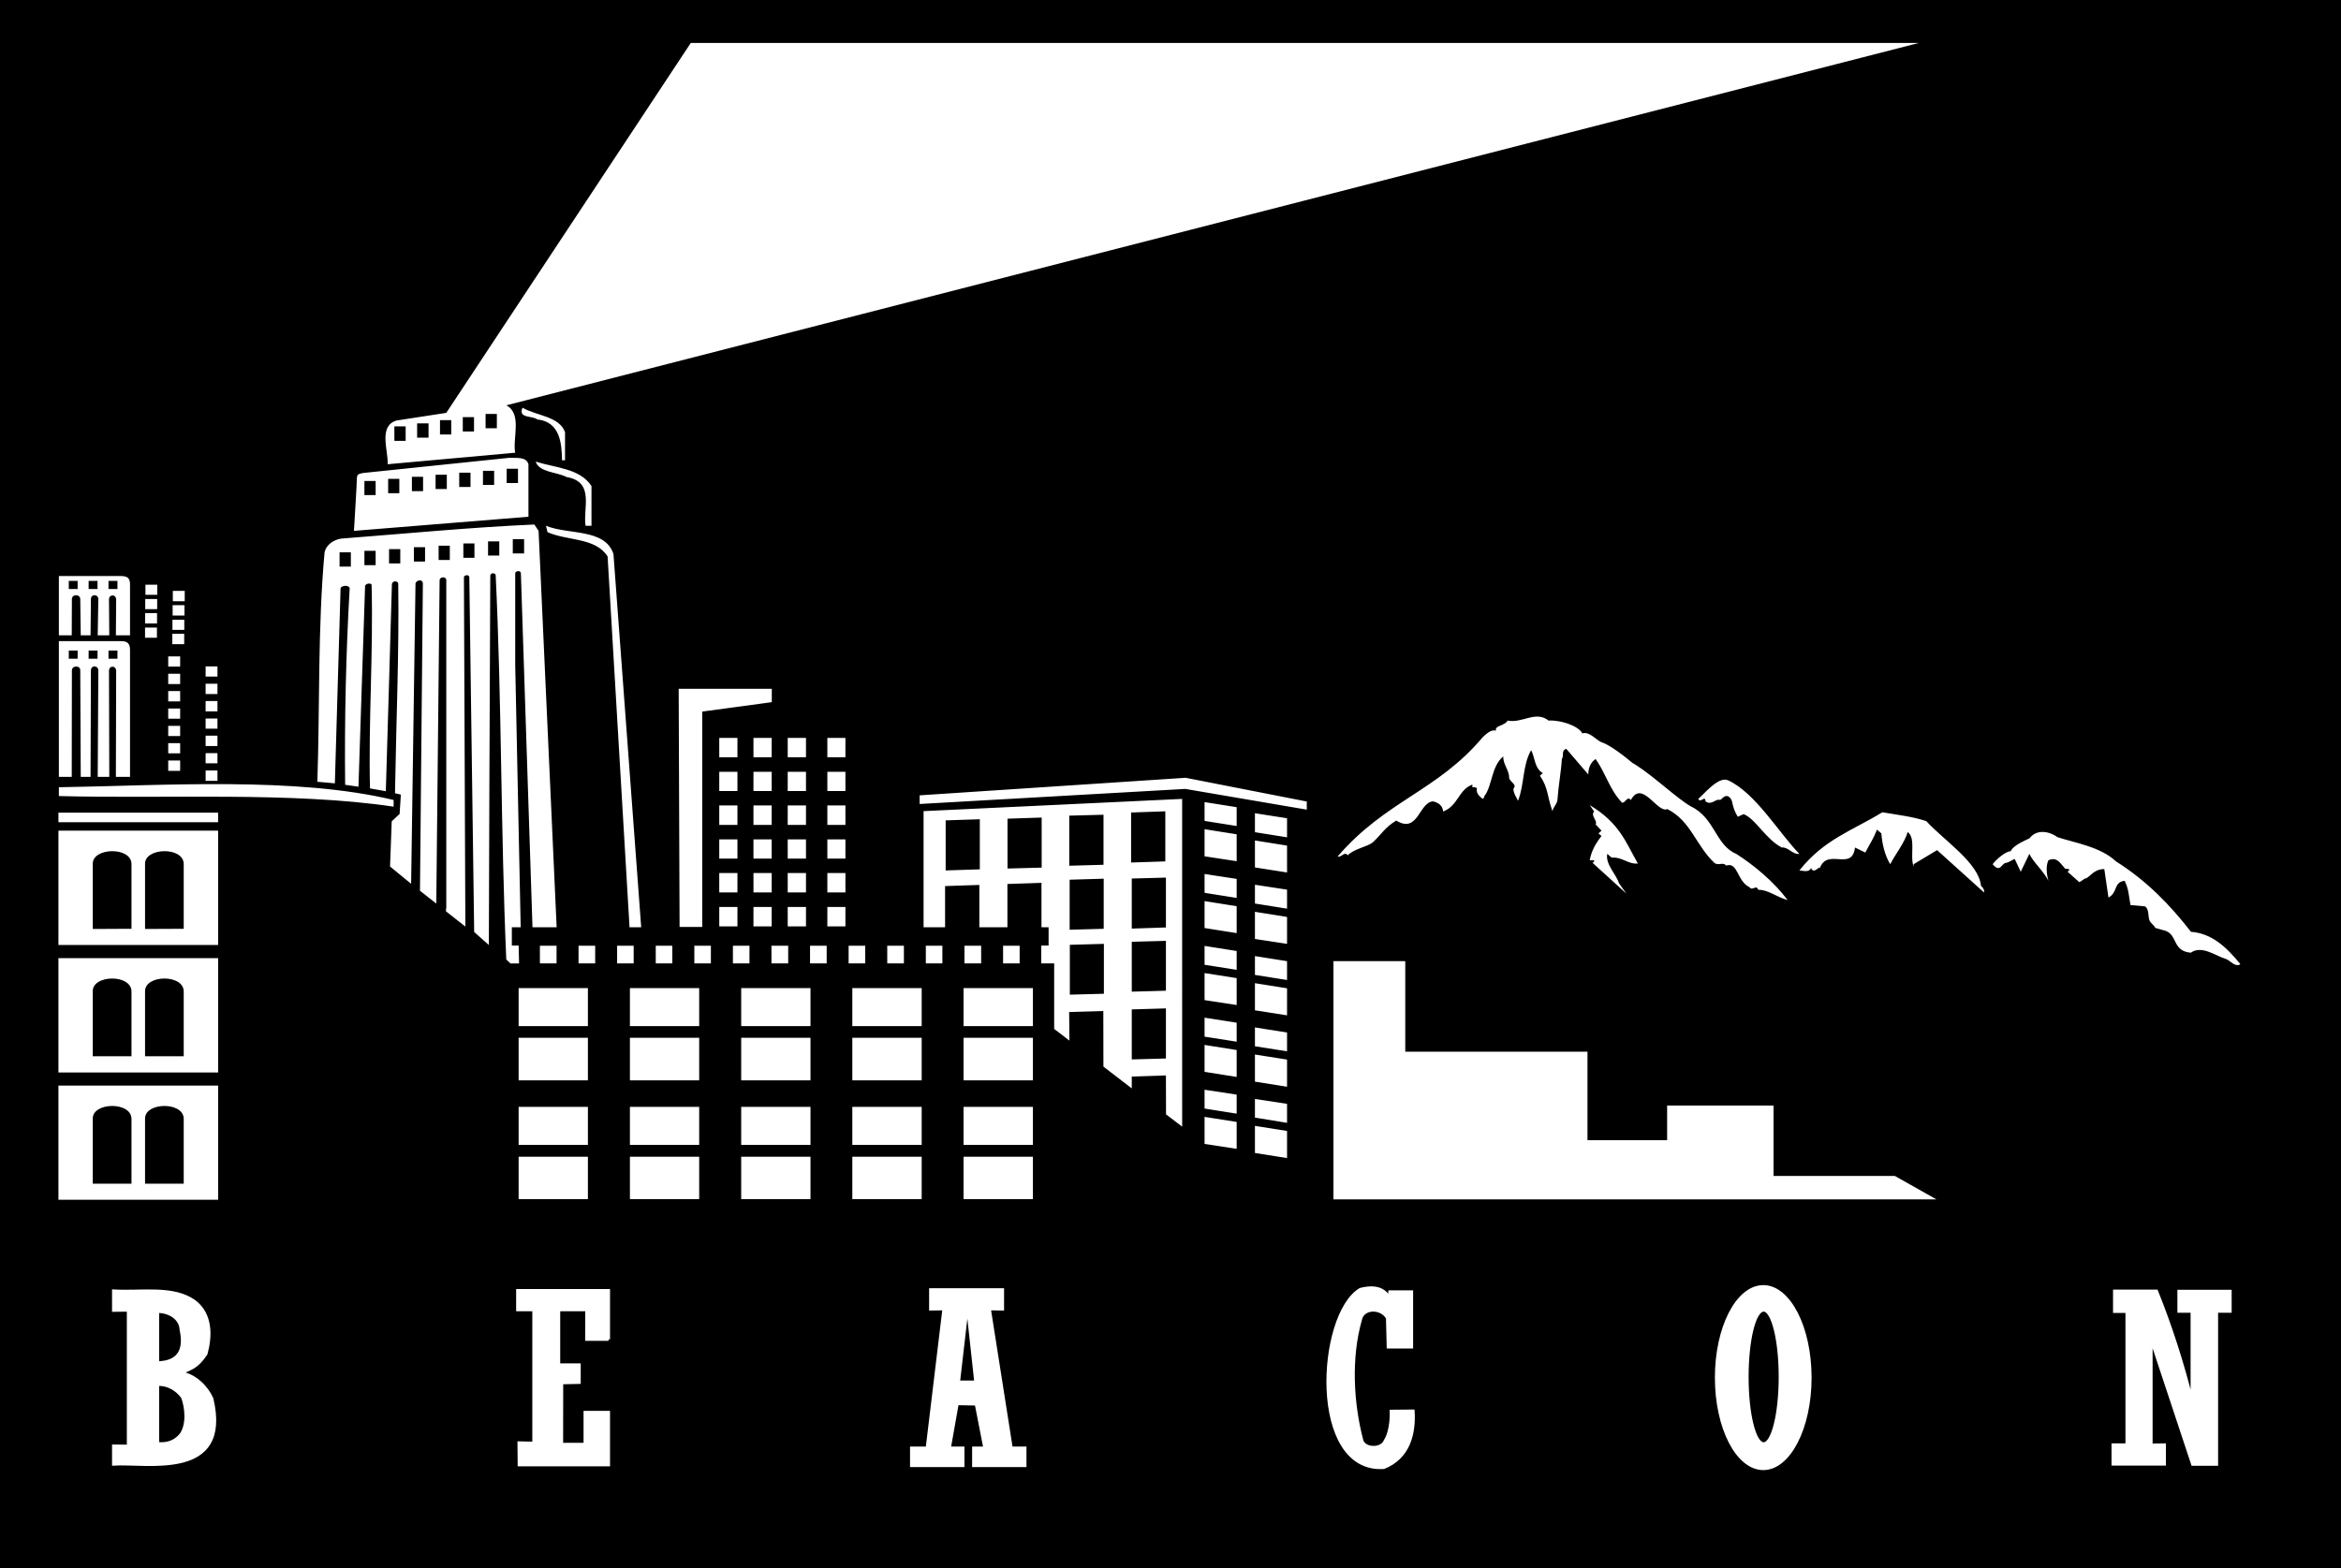 <?xml version="1.0" encoding="utf-8"?>
<!-- Generator: Adobe Illustrator 16.0.0, SVG Export Plug-In . SVG Version: 6.00 Build 0)  -->
<!DOCTYPE svg PUBLIC "-//W3C//DTD SVG 1.1//EN" "http://www.w3.org/Graphics/SVG/1.1/DTD/svg11.dtd">
<svg version="1.1" id="Layer_1" xmlns="http://www.w3.org/2000/svg" xmlns:xlink="http://www.w3.org/1999/xlink" x="0px" y="0px"
	 width="1000px" height="670.178px" viewBox="0 0 1000 670.178" enable-background="new 0 0 1000 670.178" xml:space="preserve">
<rect x="0" y="0" width="1000" height="670.178" fill="#808080" stroke="none"/>
<g>
	<rect x="24.915" y="18.333" fill="#FFFFFF" width="932.124" height="494.348"/>
	<path d="M753.353,559.83c-3.941,0-7.093,12.801-7.093,28.549c0,15.771,3.151,28.575,7.093,28.575
		c3.899,0,7.094-12.805,7.094-28.575C760.446,572.631,757.252,559.83,753.353,559.83 M173.282,182.187h-4.817v6.196h4.817V182.187z
		 M418.55,350.065l-14.594,0.469v21.398l14.594-0.469V350.065z M471.385,348.136l-14.63,0.386v21.399l14.63-0.408V348.136z
		 M192.75,179.524h-4.795v6.118h4.795V179.524z M444.965,349.333l-14.587,0.489v21.295l14.587-0.386V349.333z M183.059,180.908
		h-4.878v6.114h4.878V180.908z M456.915,397.272l14.552-0.404v-21.401l-14.552,0.429V397.272z M202.485,178.245h-4.795v6.115h4.795
		V178.245z M950.781,409.751c-4.656-1.461-10.306-5.953-14.959-2.662c-7.883-0.732-5.567-7.397-10.688-9.327l-4.534-1.301
		c-0.14-0.894-1.688-1.687-2.395-3.13c-0.715-1.769-0.064-4.675-1.873-6.036l-6.257-0.568c-0.732-3.924-0.732-6.829-2.498-10.363
		c-4.817,0.568-2.809,4.979-6.911,7.15l-1.77-12.149c-4.02-0.082-5.85,2.823-7.558,3.859c-1.279,0.164-2.012,1.279-3.131,1.708
		l-4.999-4.431c2.176-1.848-1.279-0.812-1.279-1.604c-2.012-2.194-3.291-4.918-6.908-3.313c-1.222,2.498-0.735,6.197,0,8.78
		c-2.036-4.127-6.382-7.805-8.15-11.503l-3.678,7.641l-2.58-5.486c-1.2,0.426-2.158,1.38-3.702,1.688
		c-1.93,0.078-2.416,4.53-5.711,0.567c1.444-1.99,5.55-5.528,7.641-5.528c1.301-2.497,4.981-4.023,8.134-5.567
		c2.823-3.78,8.047-3.23,11.886-0.468c7.804,2.562,18.35,4.084,25.015,10.363c13.051,8.212,23.028,18.493,32.029,30.078
		c9.002,0.733,15.038,6.44,21.135,13.837C954.72,413.511,952.547,410.22,950.781,409.751z M952.629,560.295h-5.771v65.417h-10.221
		l-17.803-53.567v45.359l5.731-0.082v8.208h-21.97v-8.208h5.953v-57.045h-5.303V551.7h17.925
		c6.196,15.362,11.199,31.133,15.224,47.146v-38.552h-5.653v-8.513h21.888V560.295z M827.465,363.256l-10.017,6.014v1.059
		c-1.726-4.593,1.098-12.071-2.541-14.816c-1.222,4.431-5.303,9.509-7.458,13.758c-2.215-3.534-3.455-8.515-3.799-13.168
		l-1.851-1.626c-1.729,4.35-2.845,5.628-5,9.816l-4.409-2.155c-1.24,10.364-11.686,0-14.998,8.76c-0.304-0.976-2.642,2.884-3.76,0
		c-0.937,2.154-3.76,1.036-4.999,1.036c10.609-13.352,22.599-16.989,35.442-24.854c7.029,1.219,12.661,1.769,18.779,3.781
		c7.437,8.19,22.456,17.843,23.367,27.677c0.468,0.387,1.587,1.504,1.283,2.806L827.465,363.256z M569.604,512.52V410.705h30.683
		v38.674h77.833v37.818h34.02v-14.794h45.463v30.078h51.816l17.825,10.038H569.604z M753.192,627.563
		c-11.078,0-20.041-17.378-20.041-38.859c0-21.477,8.963-38.934,20.041-38.934c11.014,0,19.976,17.457,19.976,38.934
		C773.168,610.186,764.206,627.563,753.192,627.563z M591.103,627.074c-31.826,2.176-28.245-65.232-10.042-76.085
		c7.44-1.951,10.692,0.629,12.544,3.78c1.136-0.571-0.165-1.769,0-2.744h9.366v23.571h-10.017l-0.308-12.375
		c-2.623-4.692-10.567-4.692-11.586,0.875c-4.631,16.238-3.534,35.703,0.633,51.474c1.14,3.699,8.291,4.023,9.959,0.226
		c3.023-4.735,2.602-12.762,2.602-12.762l9.385-0.104C604.21,612.687,601.752,622.807,591.103,627.074z M558.219,345.96
		l-51.902-8.859l-113.475,6.443v-3.698l113.618-7.501l51.76,10.142V345.96z M549.785,357.788l-13.716-2.194v-8.108l13.716,2.155
		V357.788z M549.785,372.805l-13.716-2.151v-11.525l13.716,2.194V372.805z M549.785,388.271l-13.716-2.194v-8.026l13.716,2.091
		V388.271z M549.785,403.309l-13.716-2.095V389.61l13.716,2.198V403.309z M549.785,418.753l-13.716-2.173v-8.047l13.716,2.172
		V418.753z M549.785,433.852l-13.716-2.151v-11.586l13.716,2.177V433.852z M549.785,449.218l-13.716-2.155v-8.047l13.716,2.172
		V449.218z M549.785,464.355l-13.716-2.173v-11.586l13.716,2.155V464.355z M549.785,479.782l-13.716-2.237v-7.965l13.716,2.091
		V479.782z M549.785,494.838l-13.716-2.173v-11.586l13.716,2.177V494.838z M528.266,352.949l-13.716-2.173v-8.047l13.716,2.177
		V352.949z M528.266,367.99l-13.716-2.094v-11.582l13.716,2.173V367.99z M528.266,383.679l-13.716-2.177v-8.047l13.716,2.094
		V383.679z M528.266,398.716l-13.716-2.173V385.04l13.716,2.173V398.716z M528.266,414.404l-13.716-2.155v-8.065l13.716,2.173
		V414.404z M528.266,429.441l-13.716-2.091v-11.563l13.716,2.155V429.441z M528.266,445.111l-13.716-2.154v-8.108l13.716,2.154
		V445.111z M528.266,460.171l-13.716-2.177v-11.499l13.716,2.172V460.171z M528.266,475.858l-13.716-2.176v-8.044l13.716,2.09
		V475.858z M528.266,490.896l-13.716-2.094v-11.561l13.716,2.151V490.896z M504.979,481.404l-6.889-5.242l-0.043-16.642
		l-14.59,0.486v5.06l-12.111-9.306l-0.043-23.757l-14.587,0.425l0.1,12.215l-6.504-4.978v-28.003h-5.525v-7.644h3.145v-7.802h-3.044
		v-18.982l-14.551,0.489v18.493h-11.99v-18.089l-14.634,0.489v17.6h-9.184v-49.626l110.452-5.224V481.404z M428.484,411.663v-7.562
		h7.076v7.562H428.484z M411.985,411.663v-7.562h7.133v7.562H411.985z M441.228,438.465h-29.629v-16.256h29.629V438.465z
		 M441.228,461.632h-29.629v-18.186h29.629V461.632z M441.228,489.209h-29.629v-16.237h29.629V489.209z M441.228,512.377h-29.629
		V494.27h29.629V512.377z M395.482,411.663v-7.562h7.072v7.562H395.482z M437.812,626.263h-21.945v-7.479h4.817l-3.678-18.818
		l-8.13-0.165l-3.234,18.189l-0.265,0.794h5.958v7.479h-21.967v-7.479h6.665l7.172-59.525l-5.667,0.083v-8.191h30.682v8.191
		l-5.606-0.083l9.331,59.525h5.868V626.263z M364.085,494.27h29.628v18.107h-29.628V494.27z M362.502,404.102h7.09v7.562h-7.09
		V404.102z M361.137,323.586h-7.719v-8.27h7.719V323.586z M361.137,337.994h-7.719v-8.208h7.719V337.994z M361.137,352.485h-7.719
		v-8.313h7.719V352.485z M361.137,366.872h-7.719v-8.212h7.719V366.872z M361.137,381.342h-7.719v-8.291h7.719V381.342z
		 M361.137,395.832h-7.719v-8.294h7.719V395.832z M353.132,411.663h-7.111v-7.562h7.111V411.663z M346.221,438.465h-29.607v-16.256
		h29.607V438.465z M346.221,461.632h-29.607v-18.186h29.607V461.632z M346.221,489.209h-29.607v-16.237h29.607V489.209z
		 M346.221,512.377h-29.607V494.27h29.607V512.377z M313.08,404.102h7.068v7.562h-7.068V404.102z M307.248,387.538h7.762v8.294
		h-7.762V387.538z M303.667,411.663h-7.068v-7.562h7.068V411.663z M298.671,438.465h-29.589v-16.256h29.589V438.465z
		 M298.671,461.632h-29.589v-18.186h29.589V461.632z M298.671,489.209h-29.589v-16.237h29.589V489.209z M298.671,512.377h-29.589
		V494.27h29.589V512.377z M263.614,404.102h7.072v7.562h-7.072V404.102z M259.898,572.287h-9.313l0.043-12.621h-11.989v23.574h8.759
		v7.458l-7.479,0.183l-0.04,26.298h10.021v-13.68h9.999v22.438h-38.166l-0.082-9.409l6.379,0.161v-57.023h-6.925v-8.208h38.794
		V572.287z M216.265,409.977c-2.397-54.851-1.908-110.023-4.531-164.244c-0.165-0.976-2.176-1.137-2.297,0.247
		c-0.265,48.018-0.569,135.28-0.612,157.819l-6.275-5.567l-2.076-151.706c-0.304-1.361-2.541-0.628-2.298,0.265l0.611,149.122
		l-8.29-6.522c0-0.468,0-1.036,0.143-1.543v-140.18c-0.304-1.444-2.806-1.222-2.848,0.243c-0.036,0.143-1.422,138.167-1.422,138.167
		l-6.968-5.467l1.24-131.339c-0.225-2.176-2.927-1.219-3.148,0l-1.873,128.373l-9.001-7.396l0.711-19.305l3.373-3.151l0.529-8.27
		l-2.501-0.572c0.489-29.667,1.808-60.965,1.383-89.596c-0.261-1.301-2.498-1.301-2.702,0.243c0.04,0.161-2.602,88.481-2.602,88.481
		c-2.233-0.407-4.471-0.814-6.765-1.2c-0.693-28.631,1.461-58.403,0.686-87.038c-0.364-0.815-2.458-0.629-2.78,0.568l-2.827,85.74
		l-5.689-0.814c-0.303-27.577,0.347-56.23,1.93-83.889c-0.122-1.604-3.513-1.362-3.881-0.083l-2.441,83.343l-7.476-0.672
		c1.076-32.169,0.143-65.7,3.066-97.869c0.507-3.13,3.538-5.385,6.954-6.014c27.495-2.116,55.437-4.838,82.667-6.036l1.809,2.723
		l7.722,169.383h-10.324l-4.957-151.197c0-1.461-2.38-1.136-2.419-0.083v39.406l2.337,111.874h-3.781v7.802h2.905l0.186,7.644
		h-3.681L216.265,409.977z M25.137,340.149v-3.76c45.234-0.732,101.16-4.592,143.006,5.446v2.845
		C124.61,338.22,71.003,341.368,25.137,340.149z M93.173,351.327H24.915v-4.085h68.258V351.327z M93.173,403.798H24.915v-48.854
		h68.258V403.798z M93.173,458.259H24.915v-48.854h68.258V458.259z M93.173,512.681H24.915v-48.812h68.258V512.681z M48.508,625.63
		v-7.723l6.296,0.082V559.83c1,0-6.296,0.079-6.296,0.079v-8.291c11.928,0.732,25.361-2.012,34.445,4.431
		c7.375,5.468,7.072,14.956,5.021,22.436c-4.024,6.035-6.607,6.196-10.649,8.208c6.118,1.037,10.932,6.036,13.147,10.936
		C98.802,632.702,62.266,624.676,48.508,625.63z M25.137,273.959h26.601c2.823,0,3.802,1.119,3.802,3.781v54.218h-6.039
		l0.122-45.359c-0.161-2.337-3.027-2.255-3.066,0c0.04,0.247,0.122,45.359,0.122,45.359h-4.939l0.265-45.359
		c0.122-2.337-3.251-2.58-3.169,0l-0.161,45.359h-4.188l-0.204-45.541c0.082-2.155-3.638-2.233-3.577,0.182l-0.061,45.359h-5.506
		V273.959z M25.137,246.139h26.397c2.541,0,4.006,0.568,4.006,3.534v21.789h-6.039l0.122-15.363c-0.161-2.319-3.027-2.154-3.066,0
		c0.04,0.261,0.122,15.363,0.122,15.363h-4.939l0.265-15.363c0.122-2.237-3.251-2.479-3.169,0l-0.161,15.363h-4.188l-0.204-15.445
		c0.082-2.155-3.638-2.319-3.577,0.082l-0.061,15.363h-5.506V246.139z M61.958,268.167h5.082v4.35h-5.082V268.167z M62.001,261.971
		h5.082v4.431h-5.082V261.971z M62.041,255.935h5.1v4.349h-5.1V255.935z M62.123,249.838h5.06v4.327h-5.06V249.838z M71.857,324.968
		h5.1v4.41h-5.1V324.968z M71.857,317.55h5.1v4.349h-5.1V317.55z M71.857,310.152h5.1v4.349h-5.1V310.152z M71.857,302.755h5.1v4.35
		h-5.1V302.755z M71.857,295.28h5.1v4.428h-5.1V295.28z M71.857,287.882h5.1v4.409h-5.1V287.882z M71.857,280.485h5.1v4.349h-5.1
		V280.485z M73.605,270.812h5.078v4.449h-5.078V270.812z M73.666,264.814h5.06v4.328h-5.06V264.814z M73.744,258.597h5.061v4.41
		h-5.061V258.597z M73.83,252.479h5.078v4.431H73.83V252.479z M87.831,329.214h5.061v4.431h-5.061V329.214z M87.831,321.816h5.061
		v4.349h-5.061V321.816z M87.831,314.341h5.061v4.428h-5.061V314.341z M87.831,307.022h5.061v4.331h-5.061V307.022z M87.831,299.546
		h5.061v4.428h-5.061V299.546z M87.831,292.149h5.061v4.41h-5.061V292.149z M87.831,284.752h5.061v4.349h-5.061V284.752z
		 M152.434,204.396c0.143-1.687,0.55-1.847,2.537-2.272l62.595-6.504c3.13,0.161,7.194-0.572,8.169,2.742v22.438l-74.541,6.036
		C151.194,226.835,152.577,204.479,152.434,204.396z M223.194,174.222c6.114,3.473,15.831,3.698,18.168,10.463v11.989h-1.283
		c-0.122-7.09-0.75-16.417-10.585-17.453C227.461,177.534,221.182,178.874,223.194,174.222z M252.662,207.691v16.967h-2.52
		c-1.244-7.397,4.102-18.736-8.13-20.83c-4.41-2.255-11.625-1.93-13.19-6.583C237.134,199.887,247.805,200.13,252.662,207.691z
		 M233.882,227.382l-0.671-2.723c9.573,3.942,25.222,1.037,28.838,12.05l11.85,159.509h-4.981l-9.37-158.451
		C254.366,229.576,242.337,231.184,233.882,227.382z M247.133,411.663v-7.562h7.111v7.562H247.133z M230.63,411.663v-7.562h7.112
		v7.562H230.63z M221.546,438.465v-16.256h29.589v16.256H221.546z M221.546,461.632v-18.186h29.589v18.186H221.546z M251.135,494.27
		v18.107h-29.589V494.27H251.135z M221.546,489.209v-16.237h29.589v16.237H221.546z M287.186,404.102v7.562h-7.068v-7.562H287.186z
		 M336.486,323.586v-8.27h7.805v8.27H336.486z M336.486,337.994v-8.208h7.805v8.208H336.486z M336.486,352.485v-8.313h7.805v8.313
		H336.486z M336.486,366.872v-8.212h7.805v8.212H336.486z M336.486,381.342v-8.291h7.805v8.291H336.486z M336.486,395.832v-8.294
		h7.805v8.294H336.486z M329.539,404.102h7.154v7.562h-7.154V404.102z M321.856,387.538h7.783v8.294h-7.783V387.538z
		 M321.856,323.586v-8.27h7.783v8.27H321.856z M321.856,337.994v-8.208h7.783v8.208H321.856z M321.856,352.485v-8.313h7.783v8.313
		H321.856z M329.64,373.051v8.291h-7.783v-8.291H329.64z M321.856,366.872v-8.212h7.783v8.212H321.856z M299.972,304.056v92.019
		h-9.677l-0.386-101.753h39.774v5.71L299.972,304.056z M307.248,323.586v-8.27h7.762v8.27H307.248z M307.248,337.994v-8.208h7.762
		v8.208H307.248z M307.248,352.485v-8.313h7.762v8.313H307.248z M315.009,373.051v8.291h-7.762v-8.291H315.009z M307.248,366.872
		v-8.212h7.762v8.212H307.248z M386.116,411.663h-7.111v-7.562h7.111V411.663z M364.085,438.465v-16.256h29.628v16.256H364.085z
		 M393.713,472.972v16.237h-29.628v-16.237H393.713z M364.085,461.632v-18.186h29.628v18.186H364.085z M761.114,362.137
		c-7.05-3.72-10.974-12.071-16.277-14.265l-2.54,1.136c-1.563-2.905-1.688-3.291-2.459-6.583c0-0.589-1.604-3.616-3.777-1.625
		l-1.243,1.036c-1.888-0.793-3.617,2.498-6.275,0.589c-0.144-2.904-2.037,0.955-3.113-1.057c2.155-1.688,8.494-9.653,12.562-8.026
		c11.743,5.221,21.984,22.678,30.644,31.519C765.828,365.246,763.756,361.79,761.114,362.137z M696.655,341.836
		c-1.627-1.912-2.276,1.383-3.781,1.137c-5.343-5.629-6.729-12.132-11.261-18.655c-2.337,1.523-3.148,4.106-3.148,6.604
		l-9.408-10.953c-2.316,0.811-0.815,2.805-1.888,4.349c-0.264,5.061-1.426,11.257-1.851,17.05c0.121,2.012-2.259,3.862-2.095,5.385
		c-2.397-6.504-1.808-10.142-5.425-15.28l1.219-1.119c-3.598-2.176-3.27-6.585-4.956-9.816c-3.741,6.422-2.848,14.652-5.61,21.646
		c-0.429-0.958-2.155-3.62-1.951-5.225c1.565-1.769-0.937-2.337-1.852-4.431c0.165-3.374-2.658-5.872-2.497-9.327
		c-5.183,4.267-4.692,12.783-8.131,17.049c0.122,0.551-0.325,0.794-0.628,1.119c-1.119-0.873-2.967-2.255-2.502-4.41
		c-0.364-0.732-1.236-0.568-1.93-0.568v-1.14c-5.911,2.094-6.075,9.084-12.497,11.503c-0.182-2.419-1.868-3.78-4.349-4.328
		c-5.996,0.387-6.318,13.98-15.688,8.191c-5.021,3.066-6.24,5.871-10.021,9.326c-2.216,1.848-7.983,2.724-10.649,5.486
		c-1.726-1.77-2.498,1.036-4.367,0.55c20.484-23.879,42.736-27.984,62.002-51.009c1.564-1.422,3.716-3.456,5.628-2.723
		c-0.65-2.315,3.741-2.012,4.978-4.349c6.283,1.301,11.911-4.409,17.539,0c5.018-0.303,12.701,2.194,14.388,5.486
		c3.03-0.976,5.854,2.805,8.19,3.781c3.717,1.119,10.606,6.604,13.107,8.758l1.869,1.119c8.009,5.221,17.235,14.101,23.229,17.557
		c10.281,4.898,10.445,16.563,19.365,20.262c7.379,4.734,15.952,11.725,21.909,19.712c-4.37-1.059-8.416-4.532-12.497-4.35
		c-0.957-2.498-2.479,0.711-3.78-1.136c-5.346-2.502-4.86-10.936-9.978-9.228c-1.279-1.708-3.174,0.222-5.021-1.157
		c-8.008-7.622-9.998-17.843-20.058-22.985C708.016,347.729,701.469,332.913,696.655,341.836z M691.573,377.4l3.148,4.409
		l-14.409-13.107c0.329-0.308,0.815-0.551,0.651-1.119h-1.888c0.65-3.698,2.359-6.99,5.039-10.363l-1.301-1.118l1.301-1.158
		l-2.502-2.641c0.915-1.687-2.337-3.781-0.649-5.55l-1.888-2.724c12.801,7.641,15.445,15.996,20.563,24.938
		c-4.041,0.464-6.765-2.909-11.156-2.502l-1.908-1.604C685.659,369.27,690.537,373.78,691.573,377.4z M169.38,179.686l21.259-3.27
		L295.09,18.333h524.656L216.304,173.186c6.89,3.698,2.541,14.222,3.781,20.258l-54.483,4.918
		C165.884,192.489,161.54,182.022,169.38,179.686z M0,0v670.178h1000V0H0z M212.241,176.884h-4.817v6.114h4.817V176.884z
		 M50.173,248.212h-3.82v3.456h3.82V248.212z M166.192,240.754h4.796v-6.118h-4.796V240.754z M78.483,423.51
		c-0.265-7.337-16.525-7.033-16.525,0v27.819h16.525V423.51z M78.483,369.045c-0.265-7.333-16.525-6.908-16.525,0v27.902
		l16.525-0.079V369.045z M456.998,425.014l14.548-0.386v-21.319l-14.548,0.407V425.014z M155.665,241.487h4.796v-6.118h-4.796
		V241.487z M56.169,369.045c-0.286-7.333-16.546-6.908-16.546,0v27.902l16.546-0.079V369.045z M145.058,242.094h4.814v-6.096h-4.814
		V242.094z M223.883,230.369h-4.835v6.118h4.835V230.369z M56.169,423.51c-0.286-7.337-16.546-7.033-16.546,0v27.819h16.546V423.51z
		 M33.163,248.212h-3.781v3.456h3.781V248.212z M41.661,248.212h-3.802v3.456h3.802V248.212z M50.173,277.983h-3.82v3.477h3.82
		V277.983z M33.163,277.983h-3.781v3.477h3.781V277.983z M67.305,591.592v25.279c4.227,0.386,7.497-0.811,10.02-3.881
		c2.923-4.267,2.376-11.257,0.65-15.913C75.638,593.847,71.814,591.349,67.305,591.592z M41.661,277.983h-3.802v3.477h3.802V277.983
		z M77.325,568.1c-0.143-4.653-4.878-7.723-10.02-7.723v21.967C70.109,582.204,80.37,582.021,77.325,568.1z M78.483,477.931
		c-0.265-7.297-16.525-6.989-16.525,0v27.842h16.525V477.931z M56.169,477.931c-0.286-7.297-16.546-6.989-16.546,0v27.842h16.546
		V477.931z M155.665,211.551h4.796v-6.036h-4.796V211.551z M165.806,210.74h4.774v-6.118h-4.774V210.74z M409.444,590.556h7.336
		l-3.577-32.902L409.444,590.556z M483.457,452.691l14.59-0.407v-21.399l-14.59,0.43V452.691z M497.783,346.671l-14.609,0.511
		v21.377l14.609-0.489V346.671z M483.457,423.731l14.59-0.404v-21.298l-14.59,0.386V423.731z M175.948,209.864h4.774v-6.118h-4.774
		V209.864z M483.457,396.786l14.59-0.489v-21.295l-14.59,0.386V396.786z M176.798,239.939h4.774v-6.115h-4.774V239.939z
		 M208.481,237.381h4.796v-6.036h-4.796V237.381z M197.933,238.335h4.738v-6.115h-4.738V238.335z M187.369,239.292h4.774v-6.118
		h-4.774V239.292z M206.309,207.202h4.774v-6.036h-4.774V207.202z M196.167,208.077h4.817v-6.097h-4.817V208.077z M216.429,206.391
		h4.835v-6.097h-4.835V206.391z M186.068,208.971h4.795v-6.118h-4.795V208.971z"/>
	<path fill="#FFFFFF" d="M77.346,568.1c3.066,13.919-7.197,14.062-9.999,14.223v-21.945C72.486,560.377,77.182,563.425,77.346,568.1
		 M77.997,597.038c1.726,4.652,2.294,11.686-0.65,15.931c-2.544,3.069-5.775,4.267-9.999,3.863V591.57
		C71.836,591.346,75.66,593.825,77.997,597.038z M416.82,590.534h-7.376l3.802-32.902L416.82,590.534z M746.303,588.358
		c0-15.771,3.13-28.55,7.071-28.55c3.899,0,7.072,12.779,7.072,28.55c0,15.752-3.173,28.552-7.072,28.552
		C749.433,616.91,746.303,604.11,746.303,588.358z M82.975,556.028c-9.084-6.443-22.517-3.699-34.467-4.41v8.27
		c0,0,7.318-0.079,6.318-0.079v58.139l-6.318-0.061v7.722c13.801-0.975,50.315,7.072,41.986-28.002
		c-2.198-4.899-7.051-9.899-13.147-10.936c4.063-2.012,6.643-2.173,10.649-8.187C90.068,570.983,90.332,561.495,82.975,556.028z
		 M415.905,618.762v7.479h21.927v-7.479h-5.868l-9.349-59.504l5.646,0.083v-8.23h-30.726v8.23l5.689-0.083l-7.154,59.504h-6.683
		v7.479h21.946v-7.479h-5.936l0.286-0.814l3.212-18.168l8.13,0.164l3.677,18.818H415.905z M733.194,588.665
		c0,21.48,8.963,38.855,20.037,38.855c10.996,0,19.976-17.375,19.976-38.855c0-21.459-8.979-38.898-19.976-38.898
		C742.157,549.767,733.194,567.206,733.194,588.665z M593.644,554.728c-1.848-3.109-5.121-5.689-12.562-3.76
		c-18.225,10.831-21.806,78.239,10.063,76.085c10.606-4.268,13.108-14.409,12.497-24.122l-9.366,0.082c0,0,0.442,8.026-2.624,12.783
		c-1.646,3.777-8.798,3.451-9.919-0.265c-4.186-15.752-5.261-35.218-0.651-51.456c0.997-5.55,8.963-5.55,11.607-0.894l0.304,12.375
		h9.999v-23.553h-9.349C593.461,552.958,594.762,554.177,593.644,554.728z M918.877,572.102l17.76,53.567h10.221v-65.374h5.793
		v-8.534h-21.889v8.534h5.633v38.509c-4.024-15.992-8.984-31.741-15.202-47.125h-17.925v8.698h5.303V617.4h-5.953v8.208h21.948
		V617.4l-5.688,0.082V572.102z M259.937,572.284v-20.83h-38.813v8.19h6.908v57.023l-6.343-0.144l0.086,9.392h38.162v-22.417H249.92
		v13.658H239.9l0.039-26.298l7.479-0.164v-7.477h-8.759v-23.574h11.989l-0.042,12.64H259.937z"/>
	<path fill="none" stroke="#FFFFFF" stroke-width="1.29" d="M77.346,568.1c3.066,13.919-7.197,14.062-9.999,14.223v-21.945
		C72.486,560.377,77.182,563.425,77.346,568.1z M77.997,597.038c1.726,4.652,2.294,11.686-0.65,15.931
		c-2.544,3.069-5.775,4.267-9.999,3.863V591.57C71.836,591.346,75.66,593.825,77.997,597.038z M416.82,590.534h-7.376l3.802-32.902
		L416.82,590.534z M746.303,588.358c0-15.771,3.13-28.55,7.071-28.55c3.899,0,7.072,12.779,7.072,28.55
		c0,15.752-3.173,28.552-7.072,28.552C749.433,616.91,746.303,604.11,746.303,588.358z M82.975,556.028
		c-9.084-6.443-22.517-3.699-34.467-4.41v8.27c0,0,7.318-0.079,6.318-0.079v58.139l-6.318-0.061v7.722
		c13.801-0.975,50.315,7.072,41.986-28.002c-2.198-4.899-7.051-9.899-13.147-10.936c4.063-2.012,6.643-2.173,10.649-8.187
		C90.068,570.983,90.332,561.495,82.975,556.028z M415.905,618.762v7.479h21.927v-7.479h-5.868l-9.349-59.504l5.646,0.083v-8.23
		h-30.726v8.23l5.689-0.083l-7.154,59.504h-6.683v7.479h21.946v-7.479h-5.936l0.286-0.814l3.212-18.168l8.13,0.164l3.677,18.818
		H415.905z M733.194,588.665c0,21.48,8.963,38.855,20.037,38.855c10.996,0,19.976-17.375,19.976-38.855
		c0-21.459-8.979-38.898-19.976-38.898C742.157,549.767,733.194,567.206,733.194,588.665z M593.644,554.728
		c-1.848-3.109-5.121-5.689-12.562-3.76c-18.225,10.831-21.806,78.239,10.063,76.085c10.606-4.268,13.108-14.409,12.497-24.122
		l-9.366,0.082c0,0,0.442,8.026-2.624,12.783c-1.646,3.777-8.798,3.451-9.919-0.265c-4.186-15.752-5.261-35.218-0.651-51.456
		c0.997-5.55,8.963-5.55,11.607-0.894l0.304,12.375h9.999v-23.553h-9.349C593.461,552.958,594.762,554.177,593.644,554.728z
		 M918.877,572.102l17.76,53.567h10.221v-65.374h5.793v-8.534h-21.889v8.534h5.633v38.509c-4.024-15.992-8.984-31.741-15.202-47.125
		h-17.925v8.698h5.303V617.4h-5.953v8.208h21.948V617.4l-5.688,0.082V572.102z M259.937,572.284v-20.83h-38.813v8.19h6.908v57.023
		l-6.343-0.144l0.086,9.392h38.162v-22.417H249.92v13.658H239.9l0.039-26.298l7.479-0.164v-7.477h-8.759v-23.574h11.989
		l-0.042,12.64H259.937z"/>
</g>
</svg>
